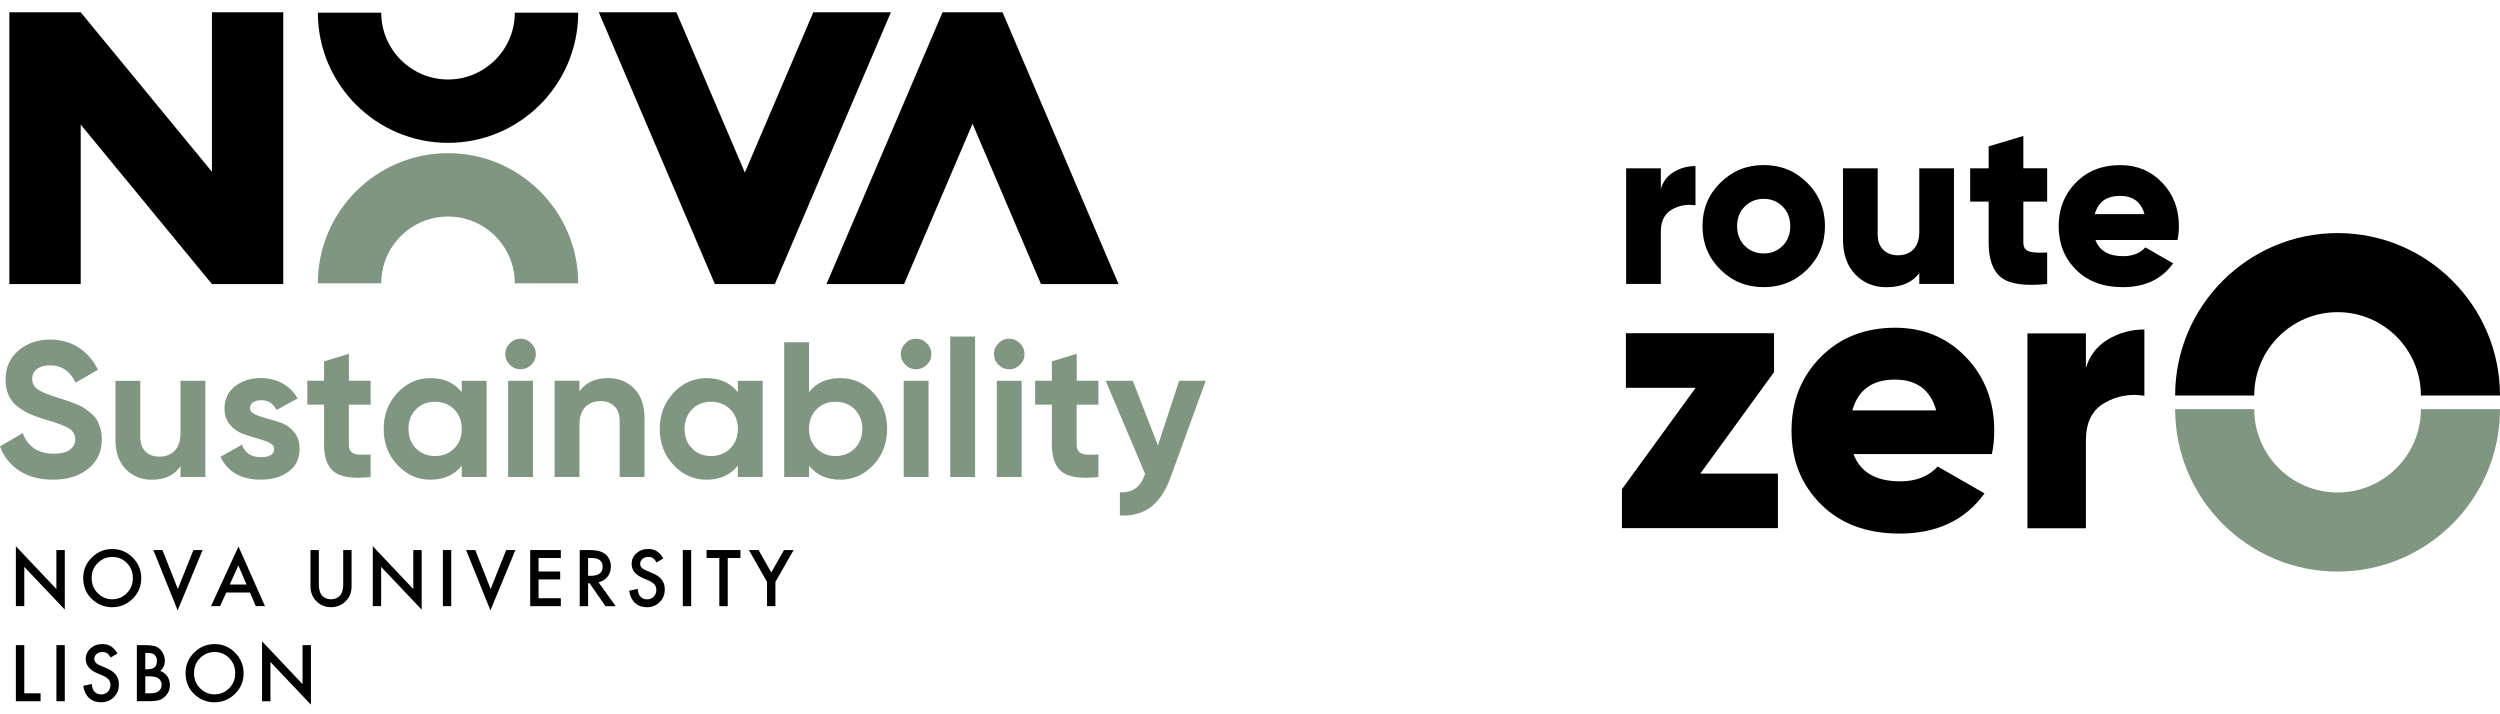 <svg width="196" height="56" viewBox="0 0 196 56" fill="none" xmlns="http://www.w3.org/2000/svg">
<path d="M1.245 47.523V42.825L4.42 46.181V43.123H5.079V47.794L1.904 44.445V47.523H1.245Z" fill="black"/>
<path d="M6.524 45.305C6.524 44.686 6.749 44.154 7.197 43.709C7.645 43.264 8.184 43.043 8.81 43.043C9.429 43.043 9.961 43.267 10.406 43.715C10.851 44.164 11.075 44.703 11.075 45.332C11.075 45.964 10.851 46.503 10.402 46.941C9.954 47.383 9.412 47.607 8.776 47.607C8.214 47.607 7.709 47.409 7.261 47.018C6.769 46.58 6.524 46.011 6.524 45.305ZM7.187 45.312C7.187 45.797 7.348 46.198 7.672 46.513C7.993 46.827 8.365 46.984 8.786 46.984C9.245 46.984 9.629 46.824 9.944 46.506C10.258 46.181 10.416 45.79 10.416 45.325C10.416 44.856 10.262 44.462 9.951 44.144C9.643 43.826 9.261 43.665 8.806 43.665C8.355 43.665 7.97 43.826 7.659 44.144C7.341 44.458 7.187 44.85 7.187 45.312Z" fill="black"/>
<path d="M12.738 43.123L13.943 46.175L15.164 43.123H15.883L13.929 47.854L12.022 43.123H12.738Z" fill="black"/>
<path d="M19.6 46.455H17.737L17.252 47.522H16.542L18.697 42.845L20.775 47.522H20.055L19.6 46.455ZM19.333 45.829L18.687 44.334L18.011 45.829H19.333Z" fill="black"/>
<path d="M24.998 43.123V45.773C24.998 46.151 25.058 46.429 25.182 46.603C25.366 46.857 25.62 46.981 25.951 46.981C26.282 46.981 26.54 46.854 26.724 46.603C26.845 46.432 26.908 46.158 26.908 45.773V43.123H27.564V45.957C27.564 46.422 27.42 46.803 27.136 47.101C26.814 47.436 26.42 47.603 25.951 47.603C25.483 47.603 25.088 47.436 24.77 47.101C24.486 46.8 24.342 46.419 24.342 45.957V43.123H24.998Z" fill="black"/>
<path d="M29.227 47.523V42.825L32.402 46.181V43.123H33.058V47.794L29.882 44.445V47.523H29.227Z" fill="black"/>
<path d="M35.377 43.123H34.721V47.523H35.377V43.123Z" fill="black"/>
<path d="M37.26 43.123L38.465 46.175L39.686 43.123H40.405L38.451 47.854L36.541 43.123H37.26Z" fill="black"/>
<path d="M43.969 43.749H42.222V44.806H43.919V45.428H42.222V46.901H43.969V47.523H41.567V43.123H43.969V43.749Z" fill="black"/>
<path d="M46.923 45.649L48.272 47.526H47.469L46.224 45.726H46.107V47.526H45.451V43.126H46.221C46.796 43.126 47.211 43.236 47.469 43.454C47.75 43.698 47.89 44.019 47.89 44.417C47.89 44.729 47.803 44.996 47.626 45.221C47.449 45.441 47.215 45.585 46.923 45.649ZM46.107 45.144H46.314C46.937 45.144 47.248 44.903 47.248 44.421C47.248 43.969 46.947 43.745 46.341 43.745H46.107V45.144Z" fill="black"/>
<path d="M52.005 43.779L51.474 44.096C51.373 43.922 51.279 43.809 51.189 43.755C51.095 43.695 50.975 43.665 50.824 43.665C50.644 43.665 50.49 43.718 50.369 43.822C50.249 43.926 50.189 44.053 50.189 44.21C50.189 44.424 50.346 44.598 50.664 44.729L51.099 44.91C51.453 45.053 51.711 45.231 51.875 45.438C52.039 45.646 52.119 45.9 52.119 46.204C52.119 46.609 51.985 46.944 51.718 47.208C51.45 47.476 51.115 47.606 50.717 47.606C50.339 47.606 50.028 47.492 49.781 47.268C49.54 47.041 49.386 46.723 49.325 46.315L49.991 46.167C50.021 46.425 50.075 46.606 50.148 46.703C50.282 46.894 50.483 46.987 50.741 46.987C50.945 46.987 51.115 46.917 51.253 46.78C51.386 46.643 51.457 46.465 51.457 46.251C51.457 46.164 51.443 46.087 51.42 46.017C51.397 45.947 51.36 45.88 51.31 45.819C51.259 45.759 51.196 45.702 51.115 45.652C51.035 45.599 50.941 45.552 50.834 45.502L50.413 45.324C49.817 45.07 49.52 44.699 49.52 44.207C49.52 43.876 49.643 43.601 49.894 43.377C50.145 43.153 50.456 43.039 50.828 43.039C51.333 43.036 51.724 43.283 52.005 43.779Z" fill="black"/>
<path d="M54.187 43.123H53.531V47.523H54.187V43.123Z" fill="black"/>
<path d="M57.054 43.749V47.523H56.395V43.749H55.395V43.123H58.051V43.749H57.054Z" fill="black"/>
<path d="M60.136 45.622L58.714 43.123H59.471L60.468 44.883L61.465 43.123H62.221L60.792 45.622V47.523H60.136V45.622Z" fill="black"/>
<path d="M1.904 50.577V54.355H3.182V54.977H1.245V50.577H1.904Z" fill="black"/>
<path d="M5.079 50.577H4.423V54.977H5.079V50.577Z" fill="black"/>
<path d="M9.208 51.233L8.676 51.55C8.576 51.377 8.482 51.263 8.392 51.209C8.298 51.149 8.177 51.119 8.027 51.119C7.846 51.119 7.692 51.172 7.572 51.276C7.451 51.38 7.391 51.507 7.391 51.664C7.391 51.878 7.548 52.052 7.866 52.183L8.301 52.364C8.656 52.507 8.913 52.685 9.077 52.892C9.241 53.1 9.322 53.354 9.322 53.658C9.322 54.063 9.188 54.398 8.92 54.662C8.652 54.93 8.318 55.06 7.92 55.06C7.542 55.06 7.23 54.947 6.983 54.722C6.739 54.495 6.588 54.177 6.528 53.769L7.194 53.622C7.224 53.879 7.277 54.06 7.351 54.157C7.485 54.348 7.686 54.441 7.943 54.441C8.147 54.441 8.318 54.371 8.455 54.234C8.589 54.097 8.659 53.919 8.659 53.705C8.659 53.618 8.649 53.541 8.622 53.471C8.599 53.401 8.562 53.334 8.512 53.274C8.462 53.213 8.398 53.157 8.318 53.106C8.238 53.053 8.144 53.006 8.037 52.956L7.615 52.779C7.02 52.524 6.722 52.153 6.722 51.661C6.722 51.33 6.846 51.055 7.097 50.831C7.348 50.607 7.659 50.493 8.03 50.493C8.535 50.49 8.927 50.737 9.208 51.233Z" fill="black"/>
<path d="M10.73 54.977V50.577H11.386C11.677 50.577 11.908 50.601 12.082 50.644C12.256 50.691 12.403 50.768 12.524 50.875C12.644 50.985 12.741 51.126 12.815 51.293C12.889 51.464 12.925 51.635 12.925 51.805C12.925 52.12 12.805 52.387 12.567 52.605C12.798 52.685 12.982 52.826 13.116 53.023C13.25 53.22 13.32 53.451 13.32 53.712C13.32 54.057 13.2 54.348 12.959 54.586C12.815 54.733 12.651 54.833 12.47 54.89C12.273 54.944 12.025 54.974 11.728 54.974H10.73V54.977ZM11.39 52.468H11.597C11.841 52.468 12.019 52.414 12.132 52.304C12.246 52.193 12.303 52.033 12.303 51.822C12.303 51.614 12.246 51.457 12.129 51.35C12.012 51.243 11.845 51.19 11.62 51.19H11.39V52.468ZM11.39 54.355H11.794C12.092 54.355 12.31 54.294 12.45 54.177C12.598 54.05 12.671 53.89 12.671 53.692C12.671 53.502 12.601 53.341 12.46 53.214C12.323 53.087 12.079 53.023 11.724 53.023H11.39V54.355Z" fill="black"/>
<path d="M14.548 52.759C14.548 52.14 14.773 51.608 15.221 51.163C15.669 50.718 16.208 50.497 16.834 50.497C17.453 50.497 17.985 50.721 18.43 51.17C18.875 51.618 19.099 52.157 19.099 52.786C19.099 53.418 18.875 53.957 18.426 54.395C17.978 54.837 17.436 55.061 16.8 55.061C16.238 55.061 15.733 54.864 15.284 54.472C14.796 54.034 14.548 53.465 14.548 52.759ZM15.211 52.766C15.211 53.251 15.371 53.652 15.696 53.967C16.017 54.281 16.389 54.439 16.81 54.439C17.265 54.439 17.653 54.278 17.968 53.96C18.282 53.636 18.44 53.244 18.44 52.779C18.44 52.311 18.286 51.916 17.974 51.598C17.667 51.28 17.285 51.119 16.83 51.119C16.379 51.119 15.994 51.28 15.683 51.598C15.368 51.912 15.211 52.304 15.211 52.766Z" fill="black"/>
<path d="M20.544 54.977V50.279L23.719 53.635V50.577H24.378V55.248L21.203 51.899V54.977H20.544Z" fill="black"/>
<path d="M4.149 37.607C3.102 37.607 2.222 37.373 1.509 36.904C0.796 36.436 0.291 35.8 0 34.997L1.78 33.956C2.192 35.034 3.001 35.569 4.209 35.569C4.791 35.569 5.22 35.462 5.491 35.251C5.762 35.04 5.899 34.773 5.899 34.452C5.899 34.08 5.732 33.789 5.4 33.585C5.069 33.377 4.473 33.157 3.62 32.912C3.148 32.772 2.747 32.631 2.422 32.491C2.095 32.35 1.77 32.163 1.442 31.925C1.114 31.688 0.867 31.39 0.696 31.029C0.525 30.667 0.438 30.246 0.438 29.761C0.438 28.804 0.776 28.044 1.455 27.475C2.135 26.907 2.951 26.622 3.908 26.622C4.761 26.622 5.514 26.829 6.163 27.248C6.812 27.666 7.317 28.245 7.679 28.991L5.929 30.001C5.507 29.098 4.832 28.643 3.908 28.643C3.476 28.643 3.135 28.74 2.891 28.937C2.643 29.135 2.523 29.389 2.523 29.7C2.523 30.032 2.66 30.303 2.938 30.507C3.215 30.714 3.744 30.935 4.53 31.179C4.852 31.28 5.096 31.357 5.263 31.413C5.43 31.47 5.655 31.554 5.942 31.671C6.23 31.788 6.451 31.895 6.605 31.996C6.762 32.096 6.939 32.233 7.14 32.404C7.341 32.574 7.495 32.752 7.599 32.932C7.706 33.113 7.796 33.331 7.87 33.588C7.947 33.846 7.983 34.124 7.983 34.425C7.983 35.402 7.629 36.175 6.919 36.747C6.207 37.322 5.287 37.607 4.149 37.607Z" fill="#7F9680"/>
<path d="M14.15 29.855H16.097V37.396H14.15V36.553C13.678 37.256 12.928 37.61 11.901 37.61C11.078 37.61 10.396 37.333 9.857 36.781C9.318 36.228 9.051 35.462 9.051 34.489V29.858H10.998V34.248C10.998 34.75 11.135 35.134 11.406 35.402C11.677 35.67 12.038 35.8 12.493 35.8C12.995 35.8 13.397 35.643 13.701 35.332C14.002 35.021 14.153 34.552 14.153 33.93V29.855H14.15Z" fill="#7F9680"/>
<path d="M19.594 31.996C19.594 32.197 19.727 32.361 19.992 32.485C20.259 32.612 20.584 32.722 20.965 32.816C21.347 32.913 21.728 33.033 22.113 33.177C22.494 33.325 22.819 33.569 23.087 33.91C23.354 34.251 23.485 34.68 23.485 35.191C23.485 35.964 23.197 36.563 22.618 36.978C22.04 37.396 21.32 37.604 20.453 37.604C18.904 37.604 17.85 37.005 17.285 35.81L18.975 34.86C19.195 35.513 19.687 35.841 20.453 35.841C21.146 35.841 21.494 35.623 21.494 35.191C21.494 34.991 21.36 34.827 21.096 34.7C20.828 34.572 20.504 34.462 20.122 34.362C19.741 34.261 19.359 34.134 18.975 33.984C18.593 33.833 18.269 33.596 18.001 33.268C17.733 32.94 17.603 32.532 17.603 32.04C17.603 31.297 17.877 30.711 18.426 30.283C18.975 29.855 19.654 29.641 20.47 29.641C21.082 29.641 21.641 29.778 22.143 30.055C22.645 30.333 23.043 30.728 23.334 31.24L21.675 32.143C21.434 31.631 21.032 31.374 20.467 31.374C20.216 31.374 20.009 31.431 19.841 31.541C19.677 31.655 19.594 31.805 19.594 31.996Z" fill="#7F9680"/>
<path d="M29.052 31.724H27.349V34.863C27.349 35.124 27.416 35.314 27.547 35.435C27.677 35.555 27.868 35.622 28.119 35.639C28.37 35.652 28.681 35.652 29.056 35.632V37.396C27.717 37.546 26.777 37.419 26.228 37.017C25.68 36.616 25.405 35.897 25.405 34.859V31.721H24.094V29.851H25.405V28.328L27.353 27.739V29.851H29.056V31.724H29.052Z" fill="#7F9680"/>
<path d="M36.203 29.854H38.15V37.396H36.203V36.506C35.62 37.239 34.801 37.607 33.743 37.607C32.736 37.607 31.876 37.222 31.157 36.453C30.438 35.683 30.08 34.739 30.08 33.625C30.08 32.511 30.438 31.567 31.157 30.798C31.876 30.028 32.74 29.644 33.743 29.644C34.801 29.644 35.617 30.012 36.203 30.744V29.854ZM32.612 35.158C33.004 35.556 33.502 35.753 34.105 35.753C34.707 35.753 35.209 35.556 35.607 35.158C36.005 34.76 36.203 34.251 36.203 33.625C36.203 33.003 36.005 32.491 35.607 32.093C35.209 31.695 34.71 31.497 34.105 31.497C33.502 31.497 33.004 31.695 32.612 32.093C32.221 32.491 32.024 32.999 32.024 33.625C32.024 34.251 32.221 34.76 32.612 35.158Z" fill="#7F9680"/>
<path d="M40.803 28.951C40.482 28.951 40.201 28.834 39.967 28.597C39.729 28.359 39.612 28.081 39.612 27.76C39.612 27.439 39.729 27.158 39.967 26.917C40.205 26.676 40.482 26.556 40.803 26.556C41.135 26.556 41.419 26.676 41.657 26.917C41.894 27.158 42.011 27.439 42.011 27.76C42.011 28.081 41.894 28.363 41.657 28.597C41.419 28.831 41.135 28.951 40.803 28.951ZM39.837 37.396V29.855H41.784V37.396H39.837Z" fill="#7F9680"/>
<path d="M47.679 29.644C48.502 29.644 49.185 29.921 49.724 30.473C50.262 31.025 50.53 31.792 50.53 32.765V37.396H48.583V33.006C48.583 32.504 48.446 32.12 48.175 31.852C47.904 31.584 47.542 31.45 47.087 31.45C46.585 31.45 46.184 31.608 45.879 31.919C45.578 32.23 45.428 32.698 45.428 33.321V37.393H43.48V29.851H45.428V30.694C45.906 29.995 46.656 29.644 47.679 29.644Z" fill="#7F9680"/>
<path d="M57.848 29.854H59.795V37.396H57.848V36.506C57.265 37.239 56.446 37.607 55.388 37.607C54.381 37.607 53.521 37.222 52.802 36.453C52.083 35.683 51.725 34.739 51.725 33.625C51.725 32.511 52.083 31.567 52.802 30.798C53.521 30.028 54.385 29.644 55.388 29.644C56.446 29.644 57.262 30.012 57.848 30.744V29.854ZM54.258 35.158C54.649 35.556 55.148 35.753 55.75 35.753C56.352 35.753 56.854 35.556 57.252 35.158C57.65 34.76 57.848 34.251 57.848 33.625C57.848 33.003 57.65 32.491 57.252 32.093C56.854 31.695 56.355 31.497 55.75 31.497C55.148 31.497 54.649 31.695 54.258 32.093C53.866 32.491 53.669 32.999 53.669 33.625C53.669 34.251 53.866 34.76 54.258 35.158Z" fill="#7F9680"/>
<path d="M65.871 29.643C66.888 29.643 67.754 30.028 68.474 30.797C69.193 31.567 69.551 32.511 69.551 33.625C69.551 34.739 69.193 35.682 68.474 36.452C67.754 37.222 66.888 37.606 65.871 37.606C64.814 37.606 64 37.238 63.428 36.506V37.396H61.481V26.836H63.428V30.744C64 30.011 64.814 29.643 65.871 29.643ZM64.014 35.157C64.405 35.555 64.904 35.753 65.506 35.753C66.108 35.753 66.61 35.555 67.008 35.157C67.407 34.759 67.604 34.251 67.604 33.625C67.604 33.002 67.407 32.49 67.008 32.092C66.61 31.694 66.112 31.497 65.506 31.497C64.904 31.497 64.405 31.694 64.014 32.092C63.622 32.49 63.425 32.999 63.425 33.625C63.428 34.251 63.622 34.759 64.014 35.157Z" fill="#7F9680"/>
<path d="M71.813 28.951C71.492 28.951 71.211 28.834 70.977 28.597C70.739 28.359 70.622 28.081 70.622 27.76C70.622 27.439 70.739 27.158 70.977 26.917C71.214 26.676 71.492 26.556 71.813 26.556C72.144 26.556 72.429 26.676 72.666 26.917C72.904 27.158 73.021 27.439 73.021 27.76C73.021 28.081 72.904 28.363 72.666 28.597C72.429 28.831 72.144 28.951 71.813 28.951ZM70.85 37.396V29.855H72.797V37.396H70.85Z" fill="#7F9680"/>
<path d="M74.5 37.396V26.385H76.447V37.396H74.5Z" fill="#7F9680"/>
<path d="M79.114 28.951C78.793 28.951 78.512 28.834 78.278 28.597C78.04 28.359 77.923 28.081 77.923 27.76C77.923 27.439 78.04 27.158 78.278 26.917C78.515 26.676 78.793 26.556 79.114 26.556C79.445 26.556 79.73 26.676 79.967 26.917C80.205 27.158 80.322 27.439 80.322 27.76C80.322 28.081 80.205 28.363 79.967 28.597C79.73 28.831 79.445 28.951 79.114 28.951ZM78.15 37.396V29.855H80.098V37.396H78.15Z" fill="#7F9680"/>
<path d="M86.114 31.724H84.411V34.863C84.411 35.124 84.478 35.314 84.608 35.435C84.739 35.555 84.929 35.622 85.18 35.639C85.431 35.652 85.742 35.652 86.117 35.632V37.396C84.779 37.546 83.838 37.419 83.29 37.017C82.741 36.616 82.467 35.897 82.467 34.859V31.721H81.155V29.851H82.467V28.328L84.414 27.739V29.851H86.117V31.724H86.114Z" fill="#7F9680"/>
<path d="M92.447 29.855H94.529L91.778 37.41C91.387 38.487 90.865 39.27 90.219 39.758C89.57 40.247 88.764 40.464 87.8 40.414V38.604C88.322 38.614 88.737 38.504 89.045 38.273C89.353 38.042 89.597 37.67 89.777 37.155L86.686 29.855H88.814L90.781 34.923L92.447 29.855Z" fill="#7F9680"/>
<path d="M35.125 6.231C32.238 6.231 29.889 3.883 29.889 0.995H24.92C24.92 6.623 29.497 11.2 35.125 11.2C40.753 11.2 45.33 6.623 45.33 0.995H40.361C40.361 3.883 38.013 6.231 35.125 6.231Z" fill="black"/>
<path d="M35.125 16.976C38.013 16.976 40.361 19.324 40.361 22.212H45.33C45.33 16.584 40.753 12.007 35.125 12.007C29.497 12.007 24.92 16.584 24.92 22.212H29.889C29.889 19.324 32.238 16.976 35.125 16.976Z" fill="#7F9680"/>
<path d="M73.895 0.962L64.797 22.269H70.88L76.247 9.701L81.61 22.269H87.693L78.599 0.962H73.895Z" fill="black"/>
<path d="M16.616 0.962V13.466L6.327 0.962H0.733V22.269H6.327V9.768L16.616 22.269H22.207V0.962H16.616Z" fill="black"/>
<path d="M60.748 22.269L69.846 0.962H63.763L58.396 13.529L53.029 0.962H46.946L56.044 22.269H60.748Z" fill="black"/>
<path d="M183.265 38.61C179.662 38.61 176.731 35.679 176.731 32.075H170.531C170.531 39.098 176.242 44.81 183.265 44.81C190.288 44.81 196 39.098 196 32.075H189.8C189.8 35.679 186.869 38.61 183.265 38.61Z" fill="#7F9680"/>
<path d="M183.265 24.473C186.869 24.473 189.8 27.404 189.8 31.008H196C196 23.985 190.288 18.273 183.265 18.273C176.246 18.273 170.531 23.985 170.531 31.008H176.731C176.731 27.404 179.662 24.473 183.265 24.473Z" fill="black"/>
<path d="M133.304 37.128H139.387V41.404H127.161V38.349L132.94 30.402H127.469V26.123H139.083V29.178L133.304 37.128Z" fill="black"/>
<path d="M145.316 35.598C145.845 37.024 147.07 37.736 148.984 37.736C150.225 37.736 151.205 37.348 151.918 36.575L155.585 38.683C154.076 40.781 151.858 41.832 148.923 41.832C146.357 41.832 144.303 41.069 142.764 39.54C141.224 38.011 140.455 36.087 140.455 33.765C140.455 31.463 141.214 29.542 142.733 28.003C144.252 26.464 146.203 25.694 148.585 25.694C150.807 25.694 152.654 26.464 154.133 28.003C155.608 29.542 156.348 31.463 156.348 33.765C156.348 34.417 156.288 35.029 156.164 35.598H145.316ZM145.226 32.175H151.797C151.349 30.566 150.268 29.76 148.559 29.76C146.785 29.76 145.674 30.566 145.226 32.175Z" fill="black"/>
<path d="M163.535 28.857C163.819 27.88 164.395 27.13 165.262 26.612C166.128 26.093 167.078 25.832 168.119 25.832V31.028C166.998 30.844 165.954 31.035 164.987 31.594C164.02 32.156 163.535 33.126 163.535 34.511V41.417H158.951V26.137H163.535V28.857Z" fill="black"/>
<path d="M130.209 14.81C130.38 14.231 130.718 13.786 131.233 13.478C131.745 13.171 132.311 13.017 132.926 13.017V16.098C132.261 15.991 131.642 16.102 131.069 16.433C130.494 16.764 130.209 17.343 130.209 18.163V22.258H127.489V13.197H130.209V14.81Z" fill="black"/>
<path d="M141.682 21.128C140.752 22.051 139.615 22.513 138.276 22.513C136.935 22.513 135.8 22.051 134.87 21.128C133.94 20.204 133.475 19.07 133.475 17.728C133.475 16.387 133.94 15.252 134.87 14.329C135.8 13.405 136.938 12.94 138.276 12.94C139.618 12.94 140.752 13.402 141.682 14.329C142.613 15.252 143.078 16.387 143.078 17.728C143.078 19.07 142.613 20.204 141.682 21.128ZM136.787 19.271C137.185 19.669 137.681 19.87 138.273 19.87C138.865 19.87 139.36 19.672 139.758 19.271C140.157 18.873 140.357 18.358 140.357 17.732C140.357 17.103 140.157 16.591 139.758 16.189C139.36 15.791 138.865 15.59 138.273 15.59C137.681 15.59 137.185 15.791 136.787 16.189C136.389 16.587 136.188 17.103 136.188 17.732C136.192 18.358 136.389 18.873 136.787 19.271Z" fill="black"/>
<path d="M150.472 13.198H153.192V22.262H150.472V21.412C149.927 22.148 149.063 22.517 147.879 22.517C146.912 22.517 146.106 22.185 145.46 21.52C144.814 20.854 144.49 19.937 144.49 18.766V13.198H147.21V18.364C147.21 18.896 147.357 19.305 147.655 19.589C147.949 19.873 148.327 20.014 148.789 20.014C149.308 20.014 149.719 19.857 150.02 19.542C150.321 19.228 150.472 18.762 150.472 18.147V13.198Z" fill="black"/>
<path d="M160.497 15.808H158.63V19.016C158.63 19.378 158.774 19.608 159.065 19.706C159.356 19.803 159.831 19.833 160.497 19.796V22.262C158.767 22.442 157.573 22.279 156.907 21.763C156.241 21.251 155.91 20.335 155.91 19.016V15.808H154.461V13.198H155.91V11.475L158.63 10.658V13.194H160.497V15.808Z" fill="black"/>
<path d="M164.284 18.816C164.599 19.663 165.325 20.084 166.459 20.084C167.195 20.084 167.777 19.854 168.199 19.395L170.374 20.647C169.48 21.891 168.162 22.514 166.422 22.514C164.9 22.514 163.682 22.062 162.768 21.155C161.855 20.248 161.4 19.108 161.4 17.729C161.4 16.364 161.852 15.226 162.752 14.313C163.652 13.399 164.809 12.944 166.221 12.944C167.54 12.944 168.634 13.399 169.51 14.313C170.387 15.226 170.825 16.364 170.825 17.729C170.825 18.117 170.789 18.479 170.715 18.816H164.284ZM164.231 16.789H168.129C167.864 15.835 167.222 15.357 166.208 15.357C165.154 15.357 164.495 15.832 164.231 16.789Z" fill="black"/>
</svg>
